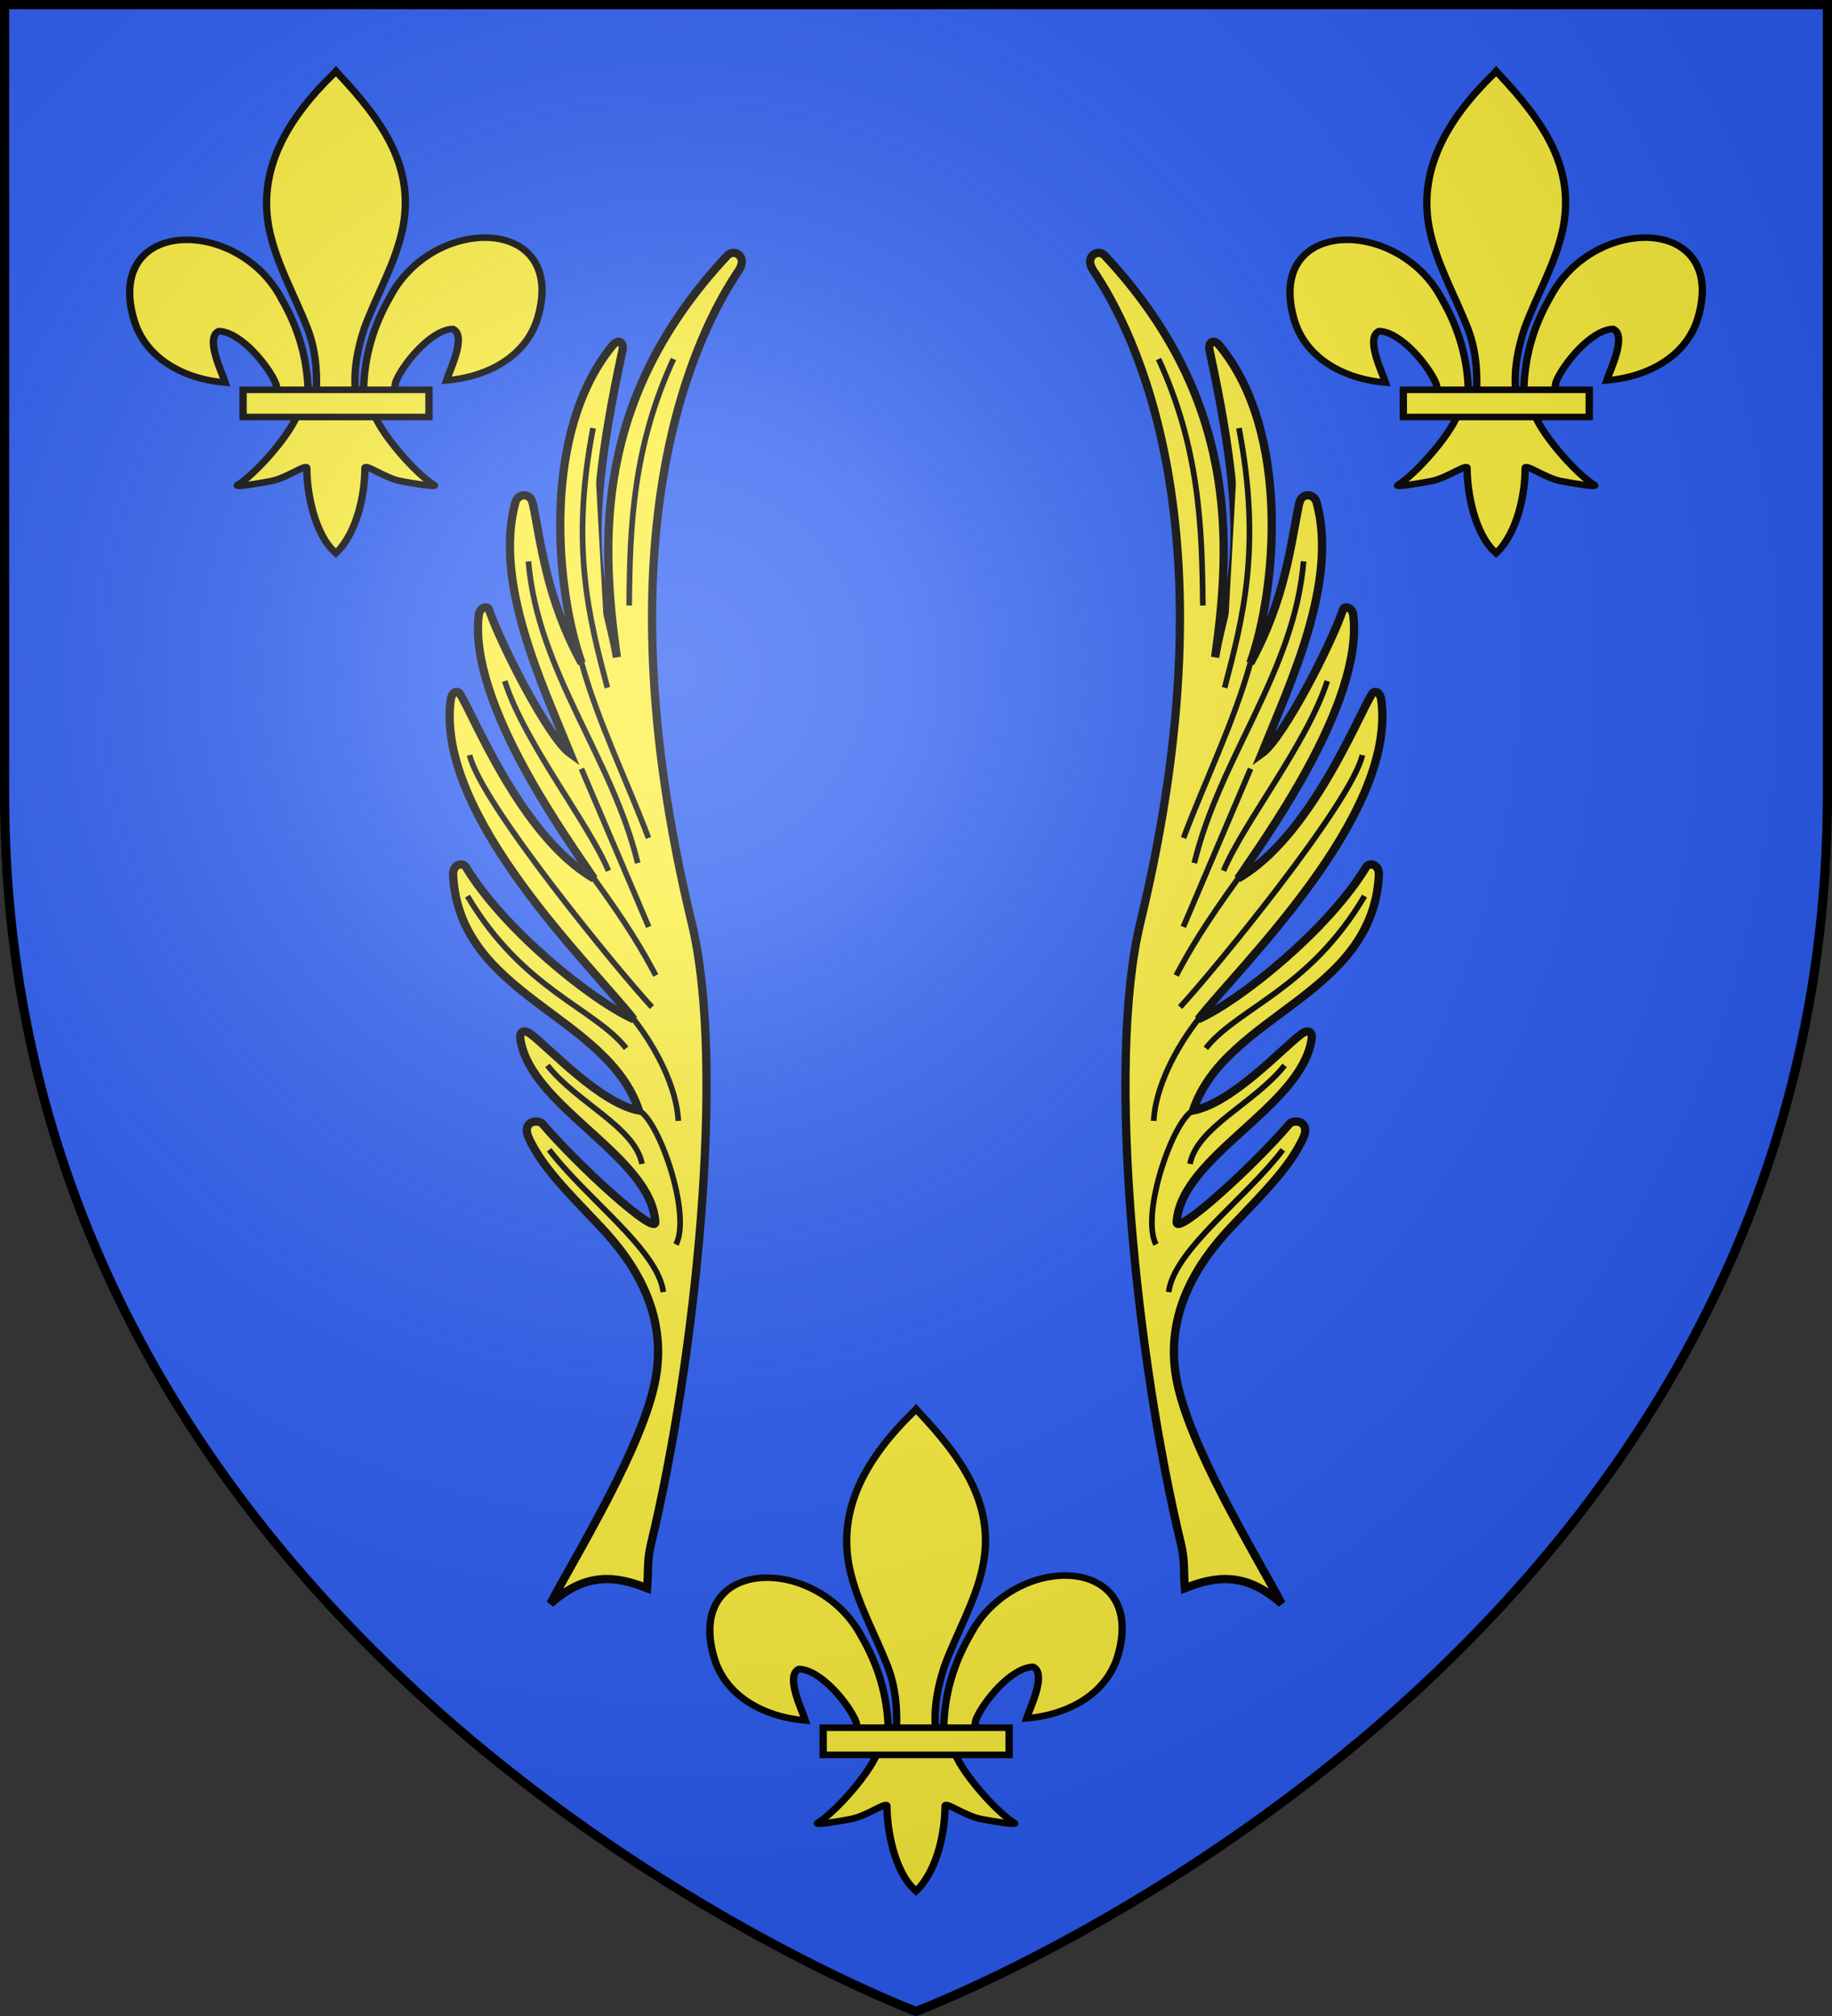 <?xml version="1.0" encoding="UTF-8" standalone="no"?>
<svg
   xmlns:dc="http://purl.org/dc/elements/1.1/"
   xmlns:cc="http://creativecommons.org/ns#"
   xmlns:rdf="http://www.w3.org/1999/02/22-rdf-syntax-ns#"
   xmlns:svg="http://www.w3.org/2000/svg"
   xmlns="http://www.w3.org/2000/svg"
   xmlns:xlink="http://www.w3.org/1999/xlink"
   xmlns:sodipodi="http://sodipodi.sourceforge.net/DTD/sodipodi-0.dtd"
   xmlns:inkscape="http://www.inkscape.org/namespaces/inkscape"
   width="600"
   height="660"
   viewBox="0 0 600 660"
   id="svg2"
   sodipodi:version="0.32"
   inkscape:version="0.46"
   sodipodi:docname="Blason_ville_fr_Mougins-A_06.svg"
   inkscape:output_extension="org.inkscape.output.svg.inkscape"
   version="1.0">
  <rect x="0" y="0" width="600" height="660" fill="#333333" stroke="none"/>
  <sodipodi:namedview
     inkscape:window-height="977"
     inkscape:window-width="1280"
     inkscape:pageshadow="2"
     inkscape:pageopacity="0.0"
     guidetolerance="10.0"
     gridtolerance="10.0"
     objecttolerance="10.0"
     borderopacity="1.0"
     bordercolor="#666666"
     pagecolor="#ffffff"
     id="base"
     showgrid="false"
     inkscape:zoom="1.1863636"
     inkscape:cx="300"
     inkscape:cy="330"
     inkscape:window-x="-4"
     inkscape:window-y="-4"
     inkscape:current-layer="layer3"
     inkscape:object-nodes="true" />
  <defs
     id="defs4">
    <radialGradient
       id="Gradient1"
       gradientUnits="userSpaceOnUse"
       cx="-80"
       cy="-80"
       r="405">
      <stop
         style="stop-color:#fff;stop-opacity:0.31"
         offset="0"
         id="stop7" />
      <stop
         style="stop-color:#fff;stop-opacity:0.25"
         offset="0.19"
         id="stop9" />
      <stop
         style="stop-color:#6b6b6b;stop-opacity:0.125"
         offset="0.6"
         id="stop11" />
      <stop
         style="stop-color:#000;stop-opacity:0.125"
         offset="1"
         id="stop13" />
    </radialGradient>
    <clipPath
       id="shield_cut">
      <path
         id="shield"
         d="M -298.5,-298.5 L 298.5,-298.5 L 298.5,-40 C 298.5,246.31 0,358.5 0,358.5 C 0,358.5 -298.5,246.31 -298.5,-40 L -298.5,-298.5 z" />
    </clipPath>
    <g
       id="f">
      <rect
         id="rect1964"
         style="fill:#28166f"
         y="-30"
         x="-50"
         height="60"
         width="100" />
      <g
         id="g1966"
         style="fill:#ffffff"
         transform="translate(0,-20)">
        <path
           id="path1968"
           d="M -1.212,27.818 C -1.212,22.175 -2.091,20.471 -4.542,13.98 C -5.709,10.888 -5.024,7.103 -2.858,3.601 C -2.082,2.346 -1.114,1.214 0,0 C 1.114,1.214 2.082,2.346 2.858,3.601 C 5.024,7.103 5.709,10.888 4.542,13.98 C 2.091,20.471 1.212,22.175 1.212,27.818 L -1.212,27.818 z" />
        <path
           id="rwi"
           d="M 2.922,27.672 C 2.922,21.721 5.239,17.829 8.501,16.66 C 9.949,16.141 11.808,16.387 13.519,18.107 C 15.638,20.236 16.255,26.1 10.036,27.228 C 10.694,26.272 10.655,24.147 9.322,23.441 C 8.331,22.916 7.209,23.188 6.646,23.564 C 5.822,24.116 4.917,25.67 4.967,27.672 L 2.922,27.672 z" />
        <path
           id="path1971"
           d="M 1.777,30.183 C 1.79,32.191 2.795,33.518 4.516,34.257 C 4.295,34.955 3.257,36.378 1.831,36.281 C 1.55,37.787 1.282,38.632 0,40 C -1.282,38.632 -1.55,37.787 -1.831,36.281 C -3.257,36.378 -4.295,34.955 -4.516,34.257 C -2.795,33.518 -1.79,32.191 -1.777,30.183 L 1.777,30.183 z" />
        <use
           xlink:href="#rwi"
           height="400"
           width="800"
           y="0"
           x="0"
           id="use1973"
           transform="scale(-1,1)" />
        <rect
           id="rect1975"
           y="27.331"
           x="-7.923"
           height="3.218"
           width="15.846" />
      </g>
    </g>
    <g
       id="s">
      <g
         id="c">
        <path
           id="t"
           d="M 0,0 L 0,1 L 0.5,1 L 0,0 z"
           transform="matrix(0.951,0.309,-0.309,0.951,0,-1)" />
        <use
           xlink:href="#t"
           transform="scale(-1,1)"
           id="use2144"
           x="0"
           y="0"
           width="810"
           height="540" />
      </g>
      <g
         id="a">
        <use
           xlink:href="#c"
           transform="matrix(0.309,0.951,-0.951,0.309,0,0)"
           id="use2147"
           x="0"
           y="0"
           width="810"
           height="540" />
        <use
           xlink:href="#c"
           transform="matrix(-0.809,0.588,-0.588,-0.809,0,0)"
           id="use2149"
           x="0"
           y="0"
           width="810"
           height="540" />
      </g>
      <use
         xlink:href="#a"
         transform="scale(-1,1)"
         id="use2151"
         x="0"
         y="0"
         width="810"
         height="540" />
    </g>
    <g
       id="s-5">
      <g
         id="c-1">
        <path
           id="t-7"
           d="M 0,0 L 0,1 L 0.5,1 L 0,0 z"
           transform="matrix(0.951,0.309,-0.309,0.951,0,-1)" />
        <use
           xlink:href="#t-7"
           transform="scale(-1,1)"
           id="use2144-1"
           x="0"
           y="0"
           width="810"
           height="540" />
      </g>
      <g
         id="a-1">
        <use
           xlink:href="#c-1"
           transform="matrix(0.309,0.951,-0.951,0.309,0,0)"
           id="use2147-5"
           x="0"
           y="0"
           width="810"
           height="540" />
        <use
           xlink:href="#c-1"
           transform="matrix(-0.809,0.588,-0.588,-0.809,0,0)"
           id="use2149-2"
           x="0"
           y="0"
           width="810"
           height="540" />
      </g>
      <use
         xlink:href="#a-1"
         transform="scale(-1,1)"
         id="use2151-7"
         x="0"
         y="0"
         width="810"
         height="540" />
    </g>
  </defs>
  <g
     id="layer4"
     inkscape:label="Fond écu"
     inkscape:groupmode="layer"
     transform="translate(300,300)">
    <use
       xlink:href="#shield"
       id="use18"
       style="fill:#2b5df2"
       x="0"
       y="0"
       width="600"
       height="660" />
  </g>
  <g
     id="layer3"
     inkscape:label="Meubles"
     inkscape:groupmode="layer"
     transform="translate(300,300)">
    <g
       transform="matrix(0.636,0.636,-0.636,0.636,-3.05,-321.287)"
       id="g5149">
      <path
         sodipodi:nodetypes="ccsssscsscsscsscsscsscsssssssc"
         id="path3909"
         d="M 337.735,521.217 C 338.758,503.31 348.072,496.945 358.649,492.338 C 354.908,487.809 351.628,485.4 348.405,480.13 C 312.542,421.501 244.818,337.629 198.716,309.481 C 72.156,232.21 48.047,154.936 43.126,129.689 C 41.93,123.553 36.193,125.073 36.318,128.732 C 38.744,199.914 77.286,234.895 111.295,260.533 C 91.047,245.966 76.374,246.396 33.74,180.12 C 32.07,177.524 29.605,177.999 29.933,181.398 C 33.901,222.529 78.883,259.389 103.716,271.095 C 77.671,263.431 62.201,250.446 50.098,242.62 C 46.364,240.206 43.653,243.926 45.282,246.779 C 60.218,272.925 98.82,286.617 124.05,297.296 C 114.423,298.915 77.572,286.899 66.029,281.153 C 64.687,280.485 63.027,282.887 64.853,285.219 C 84.882,310.795 147.063,320.292 162.312,323.374 C 132.857,331.289 89.307,312.331 80.46,310.376 C 78.584,309.961 77.559,311.814 79.636,314.492 C 105.705,348.085 184.477,346.395 208.792,349.352 C 192.667,355.442 152.171,359.68 126.422,353.396 C 124.285,352.875 122.245,356.072 125.079,358.648 C 157.858,388.427 200.513,354.938 233.646,371.493 C 221.455,379.704 194.57,378.445 186.036,379.695 C 183.183,380.112 182.31,381.908 184.86,383.761 C 205.053,398.433 248.37,380.107 266.52,395.959 C 270.586,399.51 232.627,401.354 212.399,399.759 C 209.637,399.541 205.936,404.709 212.585,407.038 C 223.609,410.902 235.148,410.799 253.65,411.298 C 272.986,411.82 293.611,417.094 306.82,436.07 C 320.986,456.423 331.428,500.552 337.735,521.217 z"
         style="opacity:1;fill:#fcef3c;fill-opacity:1;stroke:#000000;stroke-width:3;stroke-linejoin:miter;stroke-miterlimit:4;stroke-dasharray:none;stroke-opacity:1" />
      <path
         sodipodi:nodetypes="cc"
         id="path4681"
         d="M 101.13,244.032 C 80.624,223.203 61.223,202.091 49.096,169.187"
         style="opacity:1;fill:#fcef3c;fill-opacity:1;stroke:#000000;stroke-width:2.062;stroke-linejoin:miter;stroke-miterlimit:4;stroke-dasharray:none;stroke-opacity:1" />
      <path
         sodipodi:nodetypes="cc"
         id="path4683"
         d="M 116.662,270.8 C 93.717,257.439 70.762,243.961 46.176,207.677"
         style="opacity:1;fill:#fcef3c;fill-opacity:1;stroke:#000000;stroke-width:2.062;stroke-linejoin:miter;stroke-miterlimit:4;stroke-dasharray:none;stroke-opacity:1" />
      <path
         id="path4685"
         d="M 103.716,271.095 C 123.001,281.991 145.247,289.563 165.932,298.887"
         style="opacity:1;fill:#fcef3c;fill-opacity:1;stroke:#000000;stroke-width:2.062;stroke-linejoin:miter;stroke-miterlimit:4;stroke-dasharray:none;stroke-opacity:1"
         sodipodi:nodetypes="cc" />
      <path
         sodipodi:nodetypes="cc"
         id="path4687"
         d="M 63.831,258.617 C 94.702,284.713 135.68,287.41 169.613,308.118"
         style="opacity:1;fill:#fcef3c;fill-opacity:1;stroke:#000000;stroke-width:2.062;stroke-linejoin:miter;stroke-miterlimit:4;stroke-dasharray:none;stroke-opacity:1" />
      <path
         sodipodi:nodetypes="cc"
         id="path4689"
         d="M 130.833,298.34 L 188.865,321.716"
         style="opacity:1;fill:#fcef3c;fill-opacity:1;stroke:#000000;stroke-width:2.062;stroke-linejoin:miter;stroke-miterlimit:4;stroke-dasharray:none;stroke-opacity:1" />
      <path
         sodipodi:nodetypes="cc"
         id="path4691"
         d="M 88.522,295.507 C 109.732,306.405 146.788,310.491 164.046,317.641"
         style="opacity:1;fill:#fcef3c;fill-opacity:1;stroke:#000000;stroke-width:2.062;stroke-linejoin:miter;stroke-miterlimit:4;stroke-dasharray:none;stroke-opacity:1" />
      <path
         sodipodi:nodetypes="cc"
         id="path4693"
         d="M 162.312,323.374 C 182.644,326.645 192.695,329.164 203.19,332.394"
         style="opacity:1;fill:#fcef3c;fill-opacity:1;stroke:#000000;stroke-width:2.062;stroke-linejoin:miter;stroke-miterlimit:4;stroke-dasharray:none;stroke-opacity:1" />
      <path
         sodipodi:nodetypes="cc"
         id="path4695"
         d="M 98.541,323.607 C 113.683,333.135 192.608,340.851 210.336,341.531"
         style="opacity:1;fill:#fcef3c;fill-opacity:1;stroke:#000000;stroke-width:2.062;stroke-linejoin:miter;stroke-miterlimit:4;stroke-dasharray:none;stroke-opacity:1" />
      <path
         sodipodi:nodetypes="cc"
         id="path4697"
         d="M 208.792,349.352 C 221.763,350.932 237.118,355.671 246.423,364.011"
         style="opacity:1;fill:#fcef3c;fill-opacity:1;stroke:#000000;stroke-width:2.062;stroke-linejoin:miter;stroke-miterlimit:4;stroke-dasharray:none;stroke-opacity:1" />
      <path
         sodipodi:nodetypes="cs"
         id="path4699"
         d="M 134.278,360.457 C 172.622,370.321 195.571,356.6 214.295,358.759"
         style="opacity:1;fill:#fcef3c;fill-opacity:1;stroke:#000000;stroke-width:2.062;stroke-linejoin:miter;stroke-miterlimit:4;stroke-dasharray:none;stroke-opacity:1" />
      <path
         sodipodi:nodetypes="cc"
         id="path4701"
         d="M 233.646,371.493 C 241.395,368.916 273.911,384.639 277.639,396.434"
         style="opacity:1;fill:#fcef3c;fill-opacity:1;stroke:#000000;stroke-width:2.062;stroke-linejoin:miter;stroke-miterlimit:4;stroke-dasharray:none;stroke-opacity:1" />
      <path
         sodipodi:nodetypes="cc"
         id="path4703"
         d="M 198.449,383.455 C 215.996,385.442 236.793,376.801 248.152,384.443"
         style="opacity:1;fill:#fcef3c;fill-opacity:1;stroke:#000000;stroke-width:2.062;stroke-linejoin:miter;stroke-miterlimit:4;stroke-dasharray:none;stroke-opacity:1" />
      <path
         sodipodi:nodetypes="cc"
         id="path4707"
         d="M 220.6,404.721 C 242.954,407.736 274.396,402.451 286.616,411.942"
         style="opacity:1;fill:#fcef3c;fill-opacity:1;stroke:#000000;stroke-width:2.062;stroke-linejoin:miter;stroke-miterlimit:4;stroke-dasharray:none;stroke-opacity:1" />
    </g>
    <use
       height="660"
       width="600"
       transform="matrix(-1,0,0,1,10e-5,0)"
       id="use5165"
       xlink:href="#g5149"
       y="0"
       x="0" />
    <g
       id="g5385"
       transform="matrix(0.798,0,0,0.72,-239.4,121.218)">
      <path
         sodipodi:nodetypes="ccscscc"
         id="path1876"
         style="fill:#fcef3c;fill-opacity:1;fill-rule:evenodd;stroke:#000000;stroke-width:3;stroke-linecap:butt;stroke-linejoin:miter;stroke-miterlimit:4;stroke-dasharray:none;stroke-opacity:1;display:inline"
         d="M 311.405,200.053 C 311.747,185.184 315.425,171.364 322.274,158.267 C 340.206,120.543 394.975,121.444 382.902,167.582 C 378.453,184.583 363.34,194.576 345.385,196.29 C 346.681,191.81 353.809,175.973 348.055,172.875 C 338.854,173.222 327.428,189.124 324.681,196.707 C 324.284,197.796 324.395,199.054 323.952,200.125" />
      <path
         sodipodi:nodetypes="ccscscc"
         id="path1902"
         style="fill:#fcef3c;fill-opacity:1;fill-rule:evenodd;stroke:#000000;stroke-width:3;stroke-linecap:butt;stroke-linejoin:miter;stroke-miterlimit:4;stroke-dasharray:none;stroke-opacity:1"
         d="M 288.595,201.036 C 288.253,186.167 284.575,172.347 277.726,159.25 C 259.794,121.526 205.025,122.427 217.098,168.565 C 221.547,185.566 236.66,195.559 254.615,197.273 C 253.319,192.793 246.191,176.956 251.945,173.858 C 261.146,174.206 272.572,190.107 275.319,197.69 C 275.716,198.779 275.605,200.037 276.048,201.108" />
      <path
         sodipodi:nodetypes="csccccsccc"
         id="path3734"
         style="fill:#fcef3c;fill-opacity:1;fill-rule:nonzero;stroke:#000000;stroke-width:3;stroke-linecap:butt;stroke-linejoin:miter;stroke-miterlimit:4;stroke-dasharray:none;stroke-opacity:1"
         d="M 298.94,56.976 C 280.049,77.34 267.365,100.887 272.833,128.503 C 275.849,143.74 283.163,157.851 288.32,172.528 C 291.545,181.737 292.369,191.357 291.988,201.036 L 308.015,201.036 C 307.248,191.286 308.929,181.836 311.683,172.528 C 316.596,157.759 324.073,143.751 327.17,128.503 C 332.961,99.996 319.368,78.497 301.145,57.066 L 300.031,55.646 L 298.94,56.976 z" />
      <path
         sodipodi:nodetypes="cssscccssscc"
         id="path6395"
         style="fill:#fcef3c;fill-opacity:1;fill-rule:evenodd;stroke:#000000;stroke-width:3;stroke-linecap:butt;stroke-linejoin:miter;stroke-miterlimit:4;stroke-dasharray:none;stroke-opacity:1"
         d="M 283.993,212.323 C 280.642,221.715 266.979,238.913 259.723,243.816 C 257.841,245.087 268.719,243.084 273.59,242.016 C 279.979,240.616 288.282,233.808 288.088,236.211 C 288.069,247.212 291.162,265.569 299.225,274.003 L 299.989,274.816 L 300.778,274.003 C 308.836,264.602 311.875,248.073 311.915,236.211 C 311.72,233.808 320.024,240.616 326.413,242.016 C 331.283,243.084 342.162,245.087 340.28,243.816 C 333.023,238.913 319.368,221.715 316.018,212.323 L 283.993,212.323 z" />
      <rect
         id="rect4623"
         style="fill:#fcef3c;fill-opacity:1;stroke:#000000;stroke-width:3;stroke-miterlimit:4;stroke-dasharray:none;stroke-opacity:1"
         y="200.558"
         x="261.914"
         height="12.361"
         width="76.293" />
    </g>
    <use
       x="0"
       y="0"
       xlink:href="#g5385"
       id="use8175"
       transform="translate(-190,-438)"
       width="600"
       height="660" />
    <use
       x="0"
       y="0"
       xlink:href="#g5385"
       id="use8177"
       transform="translate(190,-438)"
       width="600"
       height="660" />
  </g>
  <g
     id="layer2"
     inkscape:label="Reflet final"
     inkscape:groupmode="layer"
     transform="translate(300,300)"
     sodipodi:insensitive="true">
    <use
       xlink:href="#shield"
       id="use22"
       style="fill:url(#Gradient1)"
       x="0"
       y="0"
       width="600"
       height="660" />
  </g>
  <g
     id="layer1"
     inkscape:label="Contour final"
     inkscape:groupmode="layer"
     transform="translate(300,300)"
     sodipodi:insensitive="true">
    <use
       xlink:href="#shield"
       style="fill:none;stroke:#000000;stroke-width:3"
       id="use25"
       x="0"
       y="0"
       width="600"
       height="660" />
  </g>
</svg>
